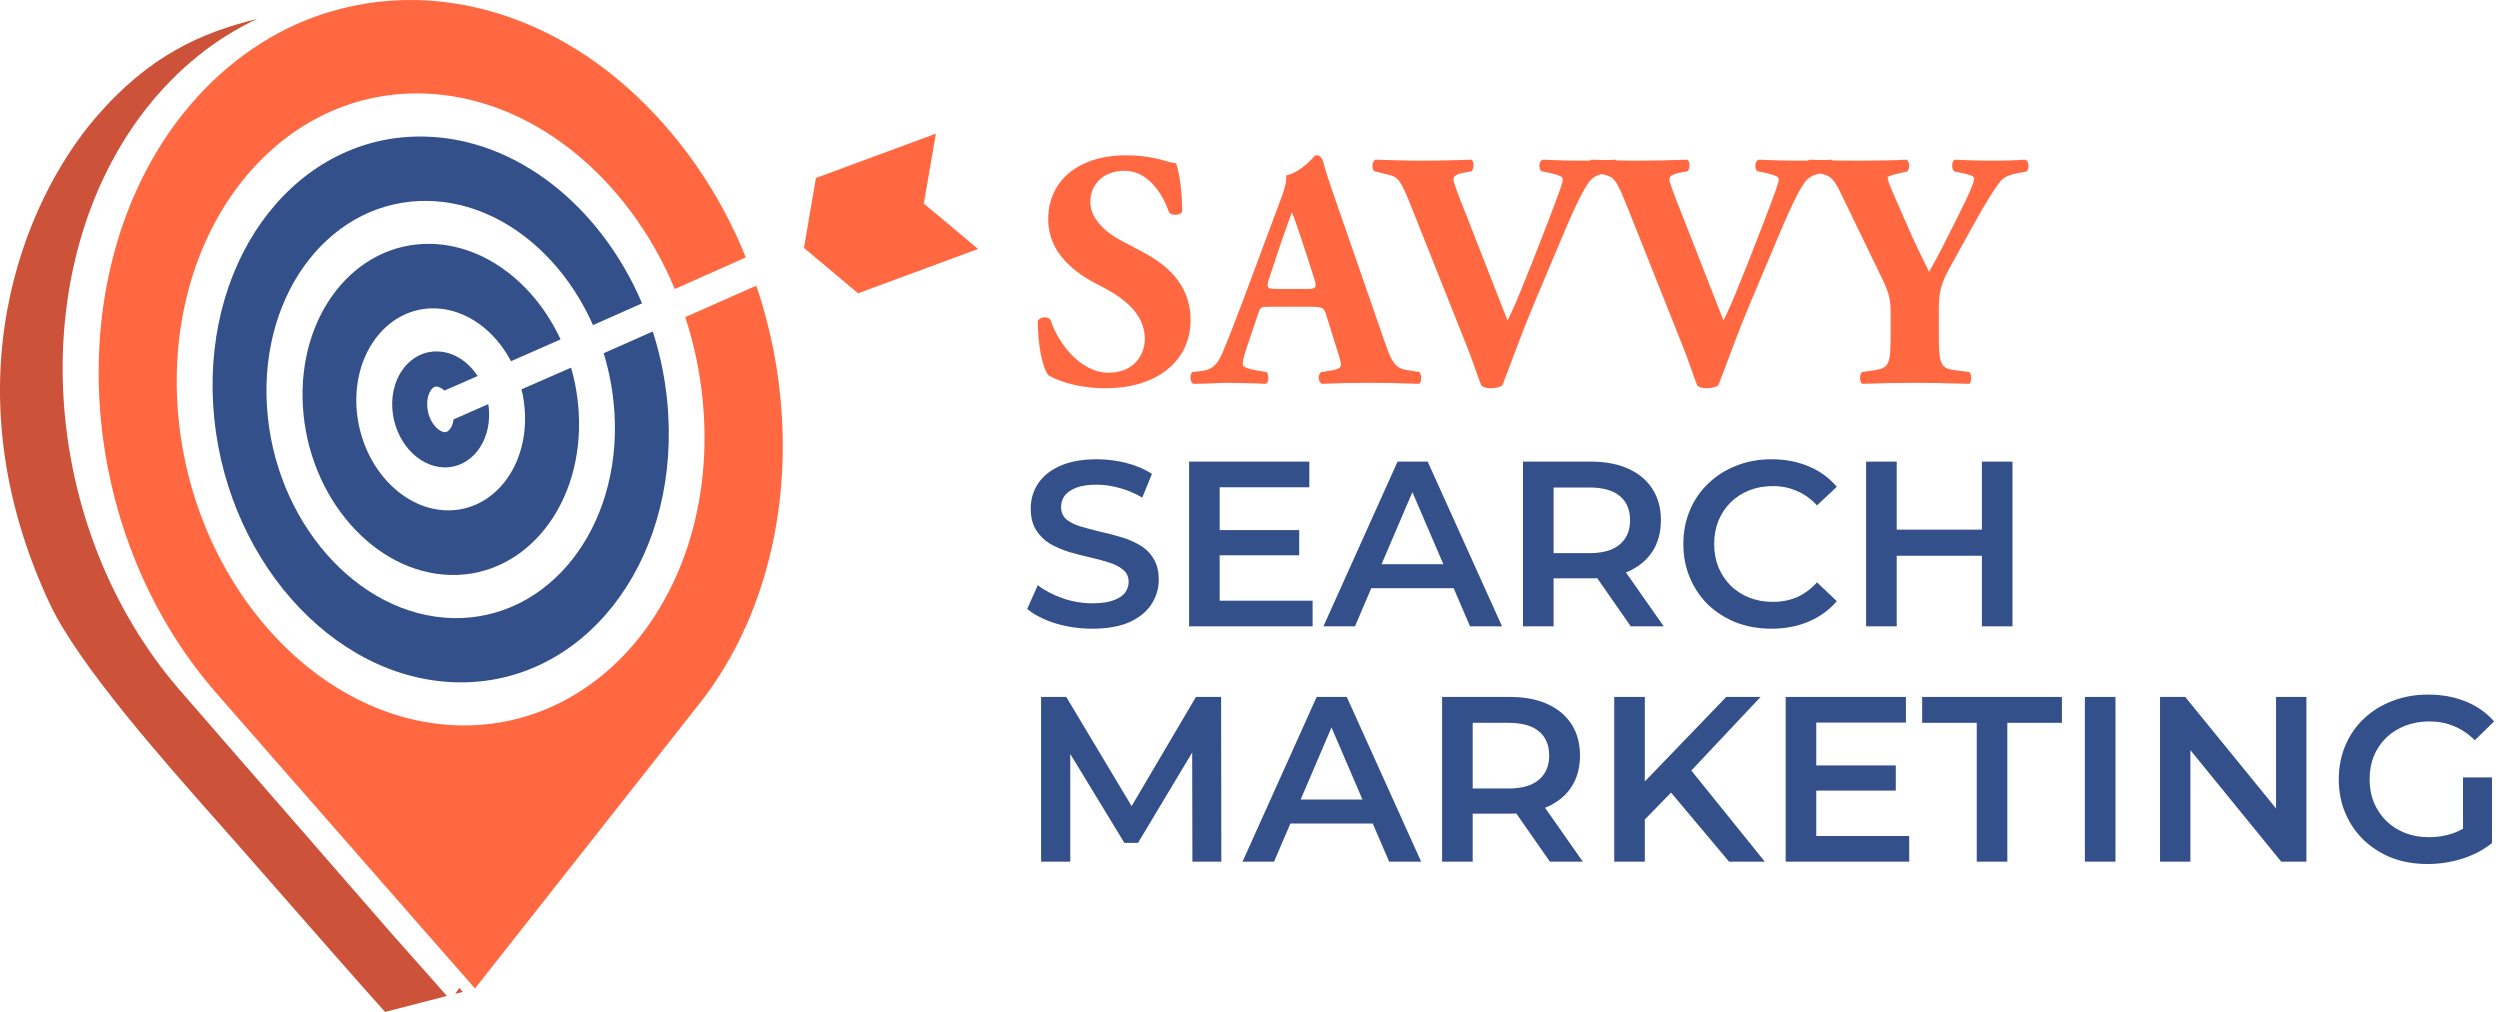 <svg xmlns="http://www.w3.org/2000/svg" width="210" height="85" viewBox="0 0 210 85" fill="none"><path fill-rule="evenodd" clip-rule="evenodd" d="M63.525 23.997C64.751 27.574 65.46 31.289 65.682 35.014C66.2 43.827 63.916 52.566 58.724 59.144L39.899 83.029L35.913 78.484L22.387 63.04L18.199 58.25C6.206 44.583 4.916 22.816 15.312 9.628C18.484 5.637 22.334 2.89 26.522 1.379H26.532C29.25 0.4 32.116 -0.058 34.992 0.006C42.321 0.166 49.861 3.689 55.847 10.533C58.745 13.832 61.029 17.6 62.647 21.624L56.682 24.274C52.727 14.812 44.521 8.063 35.447 7.851C23.254 7.574 14.053 19.271 14.899 33.896C15.767 48.532 26.384 60.655 38.578 60.932C50.771 61.188 59.992 49.511 59.125 34.876C58.956 32.002 58.417 29.234 57.56 26.637L63.525 23.997ZM72.08 24.637L67.533 20.827L68.537 14.951L78.616 11.226L77.791 15.995L77.6 17.102L78.457 17.815L82.158 20.912L72.08 24.637Z" fill="#FF6841"></path><path d="M41.074 34.482C41.243 37.175 39.54 39.314 37.309 39.261C35.067 39.208 33.121 36.994 32.952 34.301C32.793 31.608 34.496 29.468 36.727 29.521C38.081 29.543 39.308 30.352 40.122 31.586L37.33 32.81C37.097 32.598 36.854 32.47 36.643 32.47C36.59 32.47 36.463 32.47 36.294 32.651C36.072 32.896 35.839 33.407 35.892 34.13C35.966 35.418 36.822 36.28 37.372 36.302C37.436 36.302 37.552 36.302 37.721 36.131C37.891 35.95 38.049 35.652 38.102 35.227L41.01 33.949C41.053 34.12 41.063 34.301 41.074 34.482Z" fill="#34508A"></path><path d="M48.612 34.652C48.538 33.343 48.316 32.076 47.967 30.884L43.8 32.704C43.959 33.289 44.044 33.917 44.086 34.545C44.371 39.229 41.431 42.954 37.519 42.869C33.616 42.773 30.232 38.91 29.947 34.226C29.672 29.543 32.622 25.817 36.525 25.902C39.158 25.966 41.558 27.744 42.923 30.341L47.089 28.51C44.921 23.848 40.776 20.591 36.207 20.485C29.809 20.346 24.987 26.467 25.442 34.13C25.896 41.805 31.459 48.148 37.857 48.297C44.223 48.436 49.067 42.316 48.612 34.652Z" fill="#34508A"></path><path d="M56.133 34.814C55.995 32.387 55.541 30.045 54.832 27.842L50.708 29.672C51.205 31.28 51.512 32.972 51.617 34.728C52.188 44.372 46.097 52.089 38.049 51.919C30.012 51.737 22.99 43.733 22.419 34.069C21.848 24.425 27.929 16.708 35.987 16.878C41.835 17.006 47.144 21.274 49.809 27.31L53.933 25.479C50.486 17.389 43.453 11.642 35.659 11.471C25.116 11.237 17.163 21.317 17.903 33.973C18.654 46.618 27.812 57.081 38.367 57.315C48.921 57.549 56.873 47.469 56.133 34.814Z" fill="#34508A"></path><path fill-rule="evenodd" clip-rule="evenodd" d="M21.59 1.594C18.144 3.206 14.978 5.707 12.295 9.103C1.889 22.384 3.18 44.304 15.185 58.068L19.377 62.892L32.916 78.445L37.542 83.661L32.344 85C30.24 82.661 25.885 77.692 22.471 73.795C21.556 72.751 20.708 71.784 19.99 70.965C19.499 70.406 18.947 69.783 18.351 69.11C13.776 63.946 6.561 55.804 4.176 50.703C-4.423 32.32 1.973 16.951 8.03 9.884C12.516 4.65 16.971 2.723 21.59 1.594ZM38.229 83.484L38.868 83.32C38.775 83.209 38.682 83.096 38.588 82.983L38.229 83.484Z" fill="#CC523A"></path><path d="M162.859 26.108V28.087C162.859 30.716 163.029 30.943 164.301 31.112L165.432 31.254C165.63 31.423 165.63 32.074 165.432 32.243C163.594 32.187 162.209 32.158 160.852 32.158C159.495 32.158 158.081 32.187 156.413 32.243C156.187 32.074 156.187 31.423 156.413 31.254L157.375 31.112C158.647 30.914 158.816 30.716 158.816 28.087V26.674C158.816 25.26 158.788 24.808 158.053 23.309L154.689 16.354C154.123 15.195 153.869 14.743 152.879 14.573L151.918 14.404C151.664 14.177 151.692 13.499 152.031 13.414C153.303 13.471 154.349 13.499 156.017 13.499C157.742 13.499 159.184 13.471 160.145 13.414C160.4 13.527 160.456 14.177 160.202 14.404L159.24 14.63C158.732 14.743 158.562 14.856 158.562 14.884C158.562 15.11 158.703 15.534 159.297 16.863L160.626 19.888C161.05 20.821 161.7 22.122 162.039 22.829C162.859 21.443 163.736 19.606 164.471 18.164C165.489 16.156 165.828 15.308 165.828 14.969C165.828 14.799 165.376 14.63 164.697 14.517L164.16 14.404C163.934 14.262 163.905 13.555 164.188 13.414C165.319 13.471 166.337 13.499 167.355 13.499C168.429 13.499 169.305 13.471 170.125 13.414C170.464 13.527 170.464 14.206 170.238 14.404L169.503 14.545C168.994 14.63 168.344 14.828 168.033 15.223C167.609 15.761 166.93 16.778 165.573 19.238L163.792 22.461C163.057 23.79 162.859 24.497 162.859 26.108Z" fill="#FF6841"></path><path d="M149.215 20.256L147.151 25.147C145.709 28.568 144.974 30.801 144.324 32.385C144.098 32.526 143.759 32.611 143.334 32.611C142.995 32.611 142.741 32.526 142.571 32.385C142.26 31.621 141.779 30.123 141.384 29.162L136.804 17.655C135.729 14.941 135.588 14.884 134.683 14.658L133.552 14.375C133.326 14.064 133.411 13.555 133.665 13.414C135.107 13.442 136.04 13.499 137.51 13.499C138.811 13.499 140.027 13.471 141.751 13.414C141.977 13.584 141.949 14.121 141.779 14.375L140.931 14.545C140.422 14.658 140.225 14.828 140.225 15.082C140.225 15.308 140.677 16.496 141.355 18.192L143.843 24.553L144.776 26.928C145.002 26.447 145.455 25.486 145.794 24.638L146.868 21.98C147.575 20.199 148.791 17.033 149.13 16.072C149.328 15.534 149.413 15.223 149.413 15.054C149.413 14.856 149.187 14.743 148.508 14.573L147.603 14.375C147.377 14.149 147.377 13.555 147.717 13.414C149.045 13.471 150.12 13.499 151.194 13.499C152.155 13.499 153.003 13.471 153.823 13.414C154.05 13.527 154.078 14.206 153.88 14.375L153.145 14.517C152.353 14.658 151.873 14.856 151.505 15.45C150.883 16.383 150.176 17.966 149.215 20.256Z" fill="#FF6841"></path><path d="M131.076 20.256L129.012 25.147C127.571 28.568 126.836 30.801 126.185 32.385C125.959 32.526 125.62 32.611 125.196 32.611C124.856 32.611 124.602 32.526 124.432 32.385C124.121 31.621 123.641 30.123 123.245 29.162L118.665 17.655C117.591 14.941 117.449 14.884 116.545 14.658L115.414 14.375C115.187 14.064 115.272 13.555 115.527 13.414C116.969 13.442 117.902 13.499 119.372 13.499C120.672 13.499 121.888 13.471 123.613 13.414C123.839 13.584 123.81 14.121 123.641 14.375L122.793 14.545C122.284 14.658 122.086 14.828 122.086 15.082C122.086 15.308 122.538 16.496 123.217 18.192L125.705 24.553L126.638 26.928C126.864 26.447 127.316 25.486 127.655 24.638L128.73 21.98C129.437 20.199 130.652 17.033 130.992 16.072C131.189 15.534 131.274 15.223 131.274 15.054C131.274 14.856 131.048 14.743 130.37 14.573L129.465 14.375C129.239 14.149 129.239 13.555 129.578 13.414C130.907 13.471 131.981 13.499 133.055 13.499C134.017 13.499 134.865 13.471 135.685 13.414C135.911 13.527 135.939 14.206 135.741 14.375L135.006 14.517C134.215 14.658 133.734 14.856 133.366 15.45C132.744 16.383 132.038 17.966 131.076 20.256Z" fill="#FF6841"></path><path d="M109.987 25.768H106.622C105.944 25.768 105.859 25.797 105.689 26.334L104.587 29.613C104.417 30.179 104.389 30.405 104.389 30.631C104.389 30.801 104.756 30.97 105.548 31.112L106.396 31.253C106.566 31.451 106.622 32.101 106.34 32.243C105.35 32.186 104.332 32.186 103.145 32.158C102.184 32.158 101.533 32.243 100.233 32.243C99.922 32.073 99.95 31.479 100.148 31.253L100.911 31.168C101.59 31.083 102.155 30.857 102.636 29.755C103.117 28.624 103.654 27.267 104.417 25.231L106.99 18.333C107.64 16.552 108.121 15.562 108.036 14.742C109.393 14.431 110.439 13.046 110.496 13.046C110.863 13.046 111.033 13.187 111.146 13.611C111.372 14.431 111.711 15.477 112.418 17.485L116.263 28.567C116.857 30.264 117.111 30.914 118.157 31.083L119.232 31.253C119.401 31.394 119.458 32.073 119.203 32.243C117.846 32.186 116.32 32.158 114.849 32.158C113.436 32.158 112.333 32.186 111.033 32.243C110.722 32.073 110.665 31.479 110.976 31.253L111.881 31.112C112.531 30.999 112.644 30.801 112.644 30.631C112.644 30.433 112.446 29.755 112.107 28.709L111.344 26.277C111.202 25.825 110.976 25.768 109.987 25.768ZM107.188 24.27H109.845C110.496 24.27 110.637 24.185 110.411 23.45L109.676 21.16C109.28 19.944 108.771 18.418 108.517 17.824C108.29 18.474 107.725 20.001 107.301 21.301L106.594 23.422C106.34 24.185 106.481 24.27 107.188 24.27Z" fill="#FF6841"></path><path d="M100.01 26.871C100.01 30.348 97.155 32.61 92.886 32.61C90.285 32.61 88.673 31.875 88.079 31.536C87.542 30.914 87.175 28.878 87.175 26.956C87.373 26.588 88.023 26.56 88.249 26.871C88.815 28.709 90.709 31.31 93.112 31.31C95.204 31.31 96.165 29.868 96.165 28.454C96.165 26.164 94.017 24.807 92.32 23.959C90.285 22.941 88.051 21.245 88.051 18.446C88.023 15.251 90.511 13.046 94.61 13.046C95.543 13.046 96.703 13.159 97.833 13.498C98.201 13.611 98.455 13.668 98.795 13.724C99.021 14.346 99.303 15.873 99.303 17.767C99.162 18.107 98.455 18.135 98.201 17.852C97.72 16.41 96.505 14.346 94.469 14.346C92.603 14.346 91.585 15.562 91.585 16.976C91.585 18.276 92.744 19.464 94.158 20.199L96.024 21.188C97.777 22.121 100.01 23.761 100.01 26.871Z" fill="#FF6841"></path><path d="M166.479 38.776H169.048V52.613H166.479V38.776ZM159.323 52.613H156.753V38.776H159.323V52.613ZM166.676 46.683H159.105V44.489H166.676V46.683Z" fill="#34508A"></path><path d="M148.795 52.811C147.741 52.811 146.759 52.639 145.85 52.297C144.954 51.941 144.17 51.447 143.498 50.814C142.839 50.168 142.325 49.411 141.956 48.541C141.587 47.671 141.402 46.722 141.402 45.694C141.402 44.666 141.587 43.718 141.956 42.848C142.325 41.978 142.845 41.227 143.517 40.594C144.19 39.949 144.974 39.455 145.87 39.112C146.766 38.756 147.748 38.578 148.815 38.578C149.948 38.578 150.983 38.776 151.919 39.171C152.854 39.553 153.645 40.127 154.291 40.891L152.63 42.453C152.129 41.912 151.569 41.51 150.95 41.247C150.331 40.97 149.659 40.832 148.934 40.832C148.209 40.832 147.543 40.95 146.937 41.187C146.344 41.425 145.824 41.761 145.376 42.196C144.941 42.63 144.598 43.144 144.348 43.737C144.11 44.331 143.992 44.983 143.992 45.694C143.992 46.406 144.11 47.058 144.348 47.651C144.598 48.244 144.941 48.758 145.376 49.193C145.824 49.628 146.344 49.964 146.937 50.201C147.543 50.439 148.209 50.557 148.934 50.557C149.659 50.557 150.331 50.425 150.95 50.162C151.569 49.885 152.129 49.47 152.63 48.916L154.291 50.498C153.645 51.249 152.854 51.822 151.919 52.218C150.983 52.613 149.942 52.811 148.795 52.811Z" fill="#34508A"></path><path d="M127.932 52.613V38.776H133.625C134.85 38.776 135.898 38.974 136.768 39.369C137.651 39.764 138.33 40.331 138.804 41.069C139.278 41.807 139.516 42.683 139.516 43.698C139.516 44.713 139.278 45.589 138.804 46.327C138.33 47.052 137.651 47.612 136.768 48.007C135.898 48.389 134.85 48.581 133.625 48.581H129.355L130.502 47.414V52.613H127.932ZM136.985 52.613L133.487 47.592H136.234L139.753 52.613H136.985ZM130.502 47.691L129.355 46.465H133.506C134.64 46.465 135.49 46.222 136.056 45.734C136.636 45.246 136.926 44.568 136.926 43.698C136.926 42.815 136.636 42.136 136.056 41.662C135.49 41.188 134.64 40.95 133.506 40.95H129.355L130.502 39.685V47.691Z" fill="#34508A"></path><path d="M111.168 52.613L117.395 38.776H119.925L126.172 52.613H123.483L118.126 40.14H119.154L113.817 52.613H111.168ZM114.034 49.411L114.726 47.395H122.198L122.89 49.411H114.034Z" fill="#34508A"></path><path d="M102.255 44.528H109.134V46.643H102.255V44.528ZM102.452 50.458H110.26V52.613H99.883V38.776H109.984V40.931H102.452V50.458Z" fill="#34508A"></path><path d="M91.741 52.811C90.66 52.811 89.626 52.659 88.637 52.356C87.649 52.04 86.865 51.638 86.285 51.15L87.174 49.154C87.728 49.589 88.413 49.951 89.23 50.241C90.047 50.531 90.884 50.676 91.741 50.676C92.466 50.676 93.052 50.597 93.5 50.439C93.948 50.281 94.278 50.07 94.488 49.806C94.699 49.529 94.805 49.22 94.805 48.877C94.805 48.455 94.653 48.119 94.35 47.869C94.047 47.605 93.652 47.401 93.164 47.256C92.69 47.098 92.156 46.953 91.563 46.821C90.983 46.689 90.397 46.538 89.803 46.367C89.224 46.182 88.69 45.951 88.202 45.675C87.728 45.385 87.339 45.002 87.036 44.528C86.733 44.054 86.581 43.447 86.581 42.709C86.581 41.958 86.779 41.273 87.174 40.654C87.583 40.021 88.196 39.52 89.013 39.151C89.843 38.769 90.891 38.578 92.156 38.578C92.986 38.578 93.81 38.684 94.627 38.894C95.444 39.105 96.156 39.408 96.762 39.804L95.951 41.8C95.332 41.431 94.693 41.161 94.034 40.99C93.375 40.805 92.742 40.713 92.136 40.713C91.424 40.713 90.845 40.799 90.397 40.97C89.962 41.141 89.639 41.365 89.428 41.642C89.23 41.919 89.131 42.235 89.131 42.591C89.131 43.013 89.276 43.355 89.566 43.619C89.869 43.869 90.258 44.067 90.733 44.212C91.22 44.357 91.76 44.502 92.353 44.647C92.947 44.779 93.533 44.93 94.113 45.101C94.706 45.273 95.24 45.497 95.714 45.773C96.202 46.05 96.59 46.426 96.88 46.9C97.183 47.375 97.335 47.974 97.335 48.699C97.335 49.437 97.131 50.122 96.722 50.755C96.327 51.374 95.714 51.875 94.884 52.257C94.053 52.626 93.006 52.811 91.741 52.811Z" fill="#34508A"></path><path d="M203.909 72.578C202.829 72.578 201.834 72.407 200.924 72.064C200.028 71.709 199.244 71.214 198.572 70.582C197.9 69.936 197.38 69.178 197.011 68.308C196.642 67.439 196.457 66.49 196.457 65.462C196.457 64.434 196.642 63.485 197.011 62.615C197.38 61.746 197.9 60.995 198.572 60.362C199.257 59.716 200.055 59.222 200.964 58.879C201.873 58.524 202.868 58.346 203.949 58.346C205.122 58.346 206.176 58.537 207.112 58.919C208.061 59.301 208.858 59.861 209.504 60.599L207.883 62.181C207.342 61.64 206.756 61.245 206.123 60.995C205.504 60.731 204.819 60.599 204.067 60.599C203.343 60.599 202.671 60.718 202.051 60.955C201.432 61.192 200.898 61.528 200.45 61.963C200.002 62.398 199.653 62.912 199.402 63.505C199.165 64.098 199.047 64.75 199.047 65.462C199.047 66.16 199.165 66.806 199.402 67.399C199.653 67.992 200.002 68.513 200.45 68.961C200.898 69.396 201.425 69.732 202.031 69.969C202.638 70.206 203.31 70.325 204.048 70.325C204.733 70.325 205.392 70.219 206.024 70.008C206.67 69.784 207.283 69.415 207.863 68.901L209.326 70.819C208.601 71.399 207.757 71.84 206.795 72.143C205.847 72.433 204.885 72.578 203.909 72.578ZM206.894 70.483V65.304H209.326V70.819L206.894 70.483Z" fill="#34508A"></path><path d="M181.443 72.38V58.543H183.558L192.236 69.198H191.188V58.543H193.738V72.38H191.623L182.945 61.725H183.993V72.38H181.443Z" fill="#34508A"></path><path d="M175.13 72.38V58.543H177.7V72.38H175.13Z" fill="#34508A"></path><path d="M166.046 72.38V60.717H161.46V58.543H173.202V60.717H168.616V72.38H166.046Z" fill="#34508A"></path><path d="M152.368 64.295H159.247V66.41H152.368V64.295ZM152.566 70.225H160.374V72.38H149.996V58.543H160.097V60.698H152.566V70.225Z" fill="#34508A"></path><path d="M137.888 69.119L137.75 66.074L145.005 58.543H147.891L141.861 64.948L140.438 66.509L137.888 69.119ZM135.595 72.38V58.543H138.165V72.38H135.595ZM145.242 72.38L139.944 66.074L141.644 64.197L148.246 72.38H145.242Z" fill="#34508A"></path><path d="M121.136 72.38V58.543H126.829C128.055 58.543 129.103 58.741 129.973 59.136C130.855 59.531 131.534 60.098 132.009 60.836C132.483 61.574 132.72 62.45 132.72 63.465C132.72 64.48 132.483 65.356 132.009 66.094C131.534 66.819 130.855 67.379 129.973 67.774C129.103 68.156 128.055 68.348 126.829 68.348H122.56L123.706 67.181V72.38H121.136ZM130.19 72.38L126.691 67.359H129.439L132.957 72.38H130.19ZM123.706 67.458L122.56 66.233H126.711C127.844 66.233 128.694 65.989 129.261 65.501C129.841 65.013 130.131 64.335 130.131 63.465C130.131 62.582 129.841 61.903 129.261 61.429C128.694 60.955 127.844 60.717 126.711 60.717H122.56L123.706 59.452V67.458Z" fill="#34508A"></path><path d="M104.373 72.38L110.599 58.543H113.13L119.376 72.38H116.688L111.331 59.907H112.359L107.021 72.38H104.373ZM107.239 69.178L107.931 67.162H115.403L116.095 69.178H107.239Z" fill="#34508A"></path><path d="M87.451 72.38V58.543H89.566L95.615 68.644H94.508L100.458 58.543H102.573L102.593 72.38H100.161L100.141 62.358H100.655L95.595 70.799H94.448L89.309 62.358H89.902V72.38H87.451Z" fill="#34508A"></path></svg>